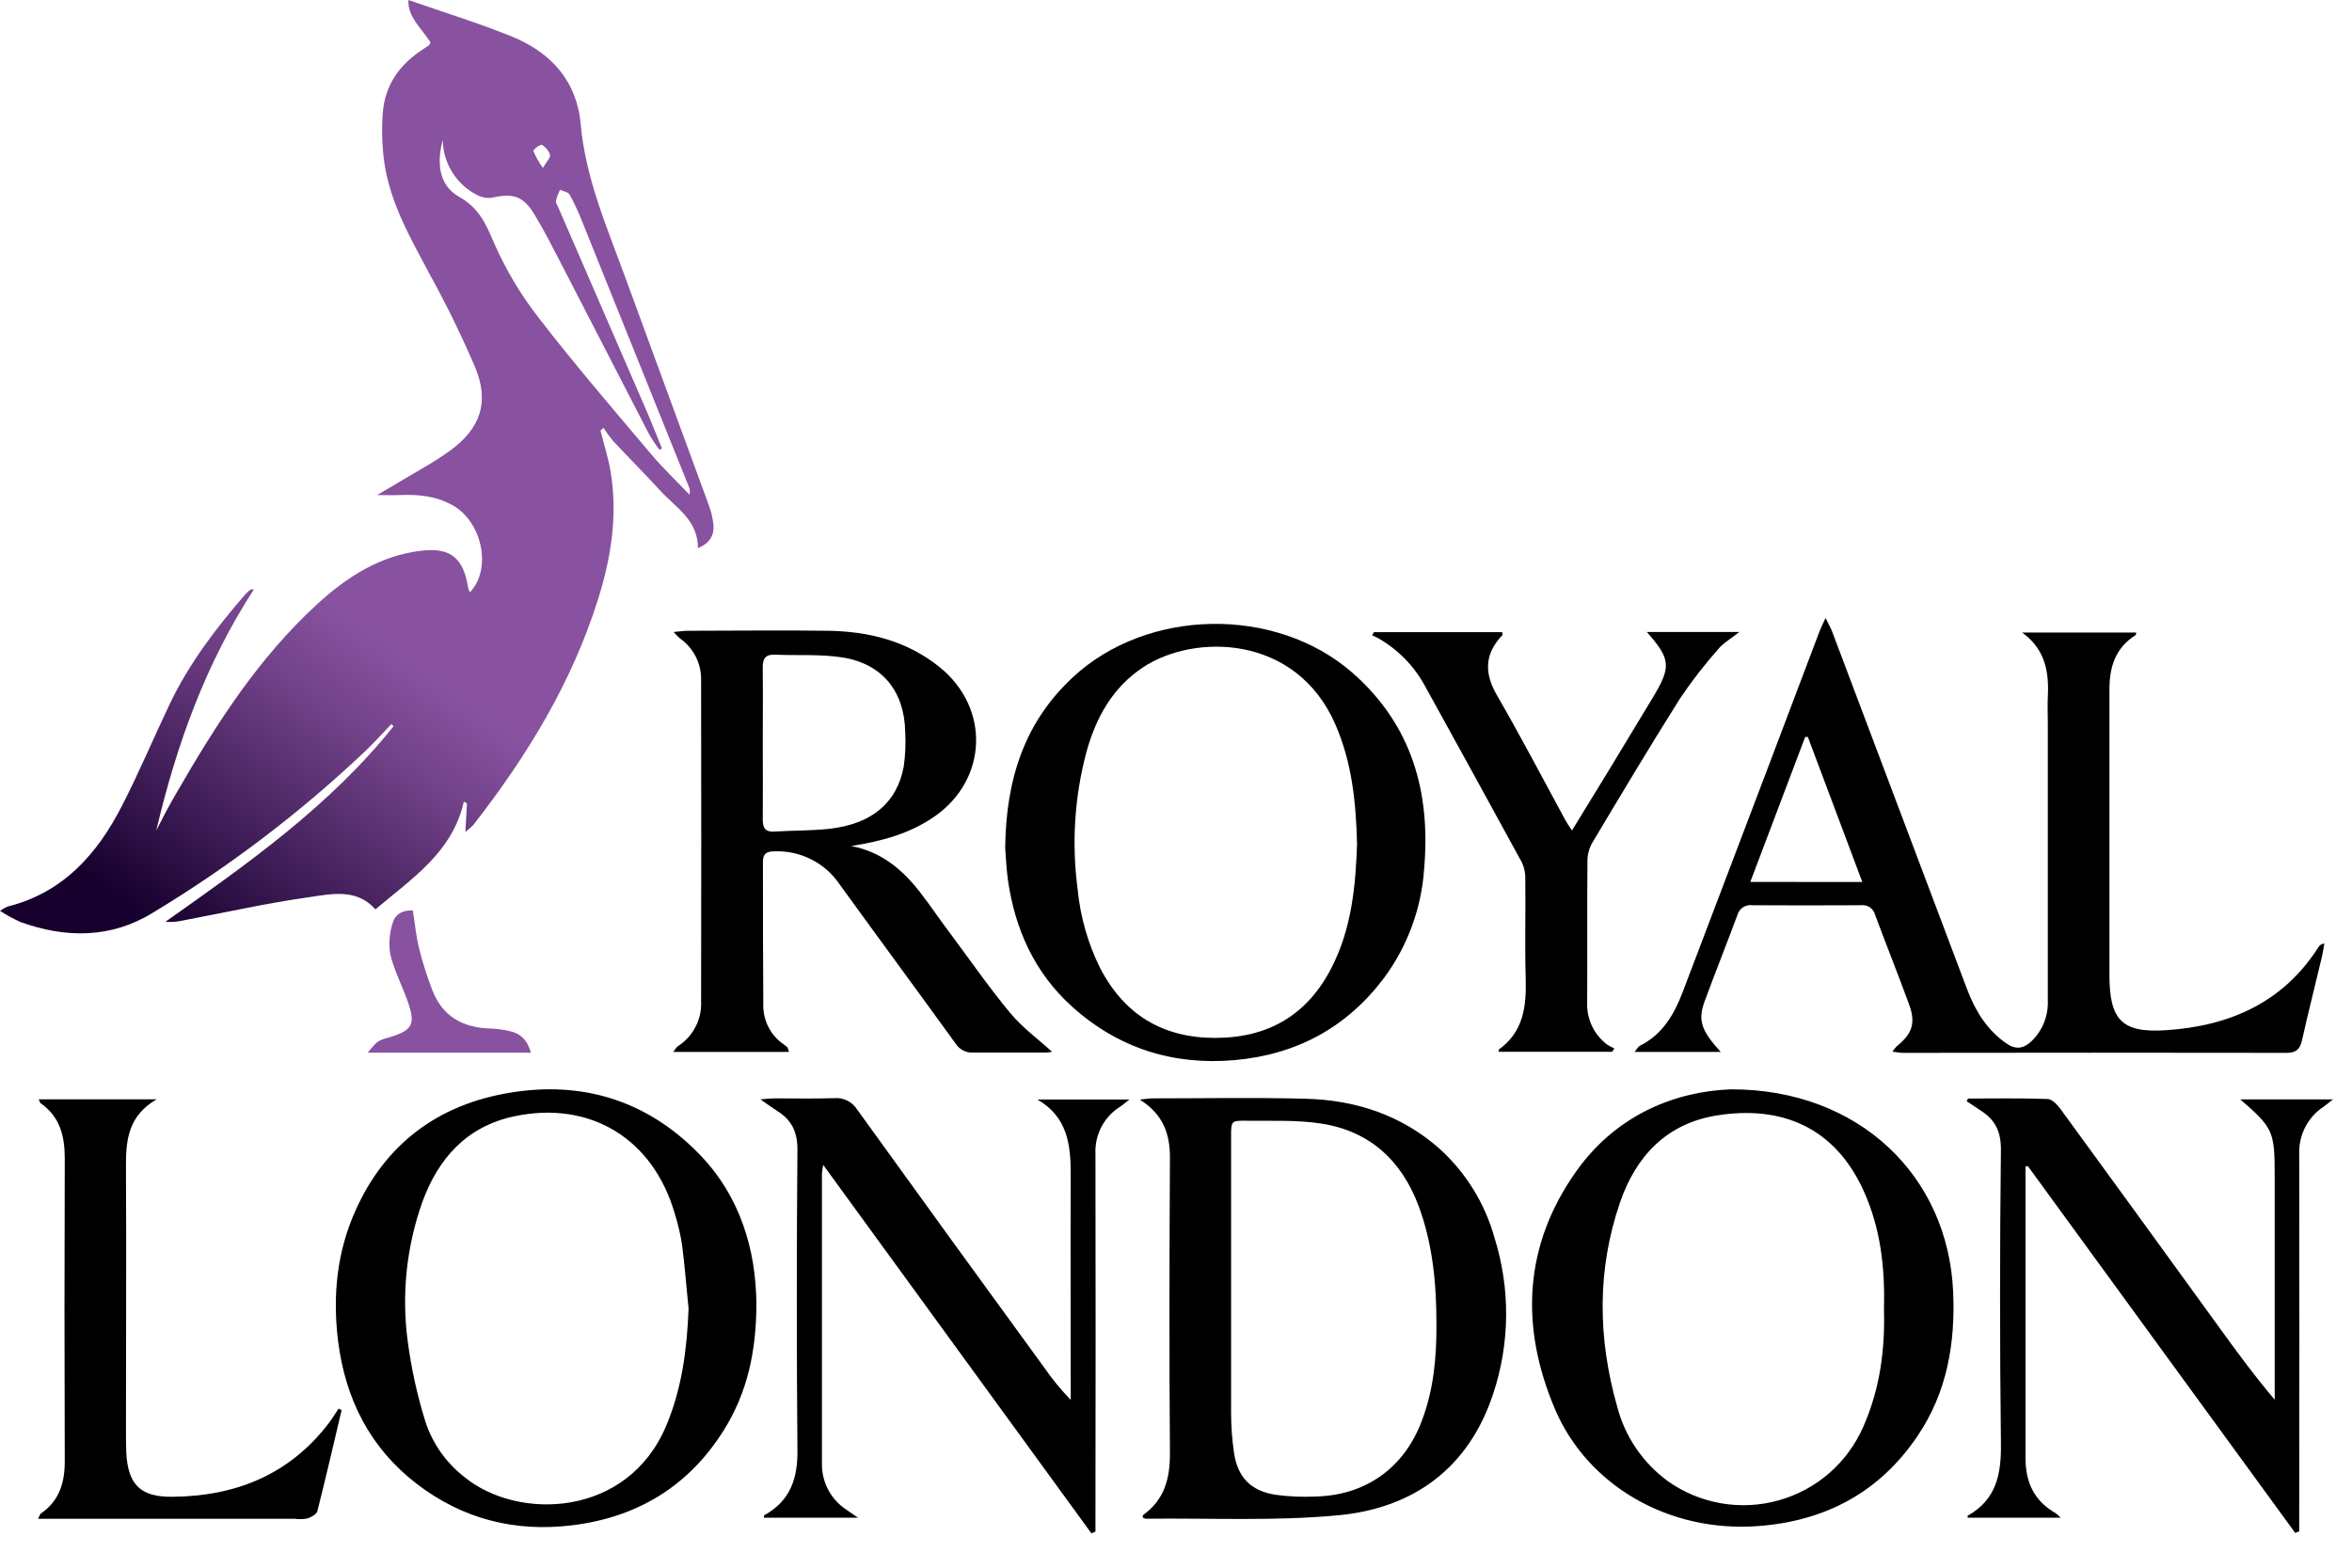 <svg width="45" height="30" viewBox="0 0 45 30" fill="none" xmlns="http://www.w3.org/2000/svg">
<path d="M32.922 20.13H31.275C31.324 20.07 31.343 20.029 31.375 20.012C31.807 19.798 32.029 19.416 32.193 18.988C32.727 17.586 33.26 16.184 33.791 14.781C34.133 13.881 34.473 12.981 34.813 12.08C34.839 12.012 34.873 11.946 34.928 11.826C34.985 11.944 35.028 12.015 35.056 12.092C35.916 14.368 36.774 16.644 37.632 18.921C37.787 19.332 38.005 19.697 38.375 19.959C38.563 20.094 38.713 20.072 38.87 19.923C38.975 19.822 39.057 19.699 39.11 19.563C39.163 19.427 39.187 19.282 39.18 19.136V13.851C39.18 13.679 39.172 13.507 39.18 13.335C39.206 12.857 39.132 12.426 38.689 12.104H40.87C40.87 12.118 40.87 12.148 40.858 12.155C40.474 12.397 40.359 12.762 40.359 13.191V18.656C40.359 19.513 40.592 19.77 41.435 19.715C42.646 19.637 43.681 19.193 44.361 18.12C44.373 18.102 44.389 18.086 44.408 18.075C44.428 18.064 44.449 18.057 44.471 18.055C44.456 18.137 44.445 18.221 44.426 18.302C44.298 18.84 44.163 19.375 44.042 19.913C44.004 20.082 43.925 20.148 43.752 20.148C41.303 20.144 38.855 20.144 36.407 20.148C36.35 20.148 36.294 20.135 36.208 20.125C36.231 20.089 36.258 20.055 36.288 20.024C36.587 19.781 36.657 19.579 36.526 19.221C36.316 18.647 36.088 18.078 35.875 17.505C35.86 17.447 35.824 17.396 35.775 17.363C35.726 17.33 35.666 17.315 35.607 17.323C34.913 17.327 34.219 17.327 33.524 17.323C33.462 17.314 33.399 17.329 33.346 17.364C33.294 17.399 33.256 17.452 33.24 17.513C33.035 18.066 32.816 18.613 32.612 19.167C32.483 19.524 32.547 19.72 32.922 20.13V20.13ZM35.631 16.878C35.277 15.935 34.933 15.018 34.589 14.102H34.538C34.19 15.023 33.842 15.944 33.488 16.877L35.631 16.878ZM15.095 20.13H12.881C12.921 20.079 12.94 20.04 12.972 20.019C13.115 19.927 13.231 19.8 13.308 19.649C13.386 19.499 13.422 19.331 13.414 19.162C13.418 17.116 13.418 15.071 13.414 13.026C13.419 12.868 13.385 12.711 13.314 12.57C13.243 12.429 13.138 12.307 13.009 12.217C12.966 12.179 12.926 12.138 12.889 12.094C13.009 12.084 13.087 12.071 13.162 12.071C14.058 12.071 14.954 12.058 15.849 12.071C16.625 12.084 17.355 12.264 17.978 12.767C18.944 13.548 18.9 14.909 17.887 15.62C17.409 15.954 16.866 16.099 16.284 16.19C16.863 16.298 17.274 16.645 17.616 17.091C17.807 17.339 17.98 17.598 18.171 17.85C18.554 18.364 18.92 18.893 19.329 19.386C19.562 19.666 19.865 19.887 20.128 20.127C20.09 20.135 20.052 20.14 20.013 20.142H18.625C18.559 20.147 18.492 20.134 18.433 20.104C18.373 20.075 18.322 20.03 18.286 19.974C17.547 18.952 16.798 17.938 16.059 16.916C15.921 16.715 15.735 16.552 15.517 16.443C15.3 16.334 15.058 16.282 14.815 16.292C14.666 16.292 14.596 16.336 14.597 16.495C14.597 17.404 14.597 18.313 14.604 19.222C14.6 19.373 14.634 19.521 14.703 19.655C14.771 19.789 14.873 19.903 14.997 19.987C15.022 20.004 15.045 20.023 15.066 20.044C15.079 20.072 15.088 20.101 15.095 20.13V20.13ZM14.594 14.213C14.594 14.705 14.598 15.198 14.594 15.69C14.594 15.851 14.647 15.923 14.815 15.913C15.165 15.892 15.516 15.898 15.864 15.861C16.674 15.77 17.16 15.37 17.291 14.669C17.322 14.447 17.332 14.223 17.319 14C17.303 13.232 16.883 12.704 16.123 12.582C15.701 12.514 15.264 12.548 14.835 12.528C14.645 12.519 14.59 12.602 14.593 12.781C14.599 13.258 14.594 13.735 14.594 14.213V14.213ZM21.807 21.042C21.93 21.03 21.989 21.019 22.044 21.019C23.021 21.019 24 21 24.977 21.026C25.936 21.05 26.814 21.337 27.545 21.985C28.046 22.44 28.409 23.027 28.591 23.678C28.9 24.655 28.891 25.705 28.567 26.677C28.098 28.095 27.045 28.859 25.614 28.996C24.392 29.113 23.153 29.048 21.923 29.063C21.904 29.063 21.884 29.048 21.864 29.04C21.864 29.022 21.864 29 21.869 28.994C22.28 28.699 22.388 28.291 22.384 27.801C22.369 25.919 22.374 24.038 22.384 22.155C22.385 21.706 22.262 21.329 21.807 21.042ZM27.483 25.34C27.483 24.569 27.413 23.806 27.141 23.075C26.814 22.203 26.201 21.642 25.273 21.5C24.807 21.429 24.325 21.453 23.85 21.447C23.556 21.442 23.554 21.452 23.554 21.749V27.03C23.554 27.291 23.573 27.551 23.611 27.809C23.683 28.272 23.93 28.527 24.396 28.604C24.654 28.639 24.915 28.651 25.175 28.638C26.136 28.615 26.872 28.083 27.205 27.184C27.431 26.59 27.486 25.97 27.483 25.34ZM33.125 20.846C35.571 20.846 37.272 22.505 37.369 24.721C37.412 25.711 37.251 26.643 36.692 27.473C35.965 28.555 34.927 29.109 33.633 29.204C31.917 29.33 30.375 28.42 29.755 26.975C29.08 25.396 29.146 23.831 30.166 22.403C30.936 21.325 32.063 20.883 33.125 20.846V20.846ZM36.045 25.043C36.067 24.262 35.98 23.509 35.662 22.801C35.109 21.567 34.081 21.147 32.844 21.346C31.886 21.501 31.299 22.126 30.995 23.011C30.553 24.299 30.57 25.609 30.939 26.91C31.087 27.489 31.433 27.997 31.916 28.348C32.219 28.562 32.566 28.705 32.931 28.768C33.297 28.831 33.672 28.812 34.029 28.712C34.386 28.612 34.717 28.435 34.997 28.192C35.277 27.948 35.499 27.646 35.648 27.306C35.969 26.583 36.069 25.818 36.045 25.043ZM14.472 24.939C14.472 25.864 14.296 26.65 13.853 27.361C13.181 28.441 12.192 29.038 10.944 29.189C9.854 29.322 8.854 29.071 7.974 28.396C7.08 27.708 6.611 26.779 6.469 25.669C6.361 24.8 6.444 23.953 6.808 23.151C7.381 21.883 8.382 21.142 9.741 20.913C11.135 20.678 12.367 21.055 13.363 22.069C14.164 22.884 14.46 23.912 14.472 24.939V24.939ZM13.174 25.044C13.134 24.637 13.101 24.226 13.05 23.823C13.019 23.624 12.973 23.428 12.913 23.235C12.501 21.791 11.294 21.054 9.839 21.362C8.93 21.556 8.385 22.164 8.078 23.01C7.778 23.857 7.682 24.763 7.799 25.654C7.868 26.184 7.983 26.708 8.143 27.218C8.281 27.632 8.539 27.996 8.884 28.264C9.911 29.106 12.013 29.043 12.75 27.276C13.049 26.561 13.145 25.809 13.174 25.044V25.044Z" fill="black"/>
<path d="M19.232 16.225C19.247 14.895 19.609 13.814 20.526 12.961C21.956 11.631 24.409 11.597 25.871 12.87C27.013 13.87 27.374 15.157 27.248 16.621C27.198 17.38 26.93 18.109 26.476 18.72C25.762 19.666 24.803 20.182 23.622 20.287C22.442 20.391 21.391 20.057 20.508 19.26C19.792 18.612 19.418 17.78 19.283 16.832C19.253 16.596 19.243 16.356 19.232 16.225V16.225ZM25.964 16.148C25.944 15.344 25.864 14.585 25.55 13.865C24.799 12.138 22.852 12.12 21.871 12.769C21.286 13.156 20.969 13.731 20.787 14.388C20.558 15.247 20.501 16.142 20.619 17.024C20.67 17.545 20.814 18.052 21.046 18.521C21.508 19.414 22.242 19.861 23.247 19.862C24.259 19.862 25.007 19.43 25.473 18.524C25.863 17.769 25.937 16.948 25.964 16.148V16.148ZM37.656 21.022C38.162 21.022 38.668 21.012 39.173 21.031C39.26 21.031 39.362 21.139 39.423 21.223C40.431 22.604 41.435 23.987 42.437 25.371C42.781 25.848 43.128 26.321 43.521 26.786V22.499C43.521 21.649 43.492 21.584 42.863 21.039H44.634C44.557 21.1 44.511 21.14 44.462 21.175C44.311 21.273 44.189 21.408 44.106 21.567C44.024 21.726 43.984 21.904 43.99 22.084C43.994 24.398 43.994 26.712 43.99 29.025V29.305L43.913 29.334L38.798 22.315L38.753 22.322V27.902C38.753 28.369 38.922 28.726 39.333 28.959C39.366 28.984 39.396 29.012 39.424 29.043H37.646V29.006C38.199 28.698 38.293 28.201 38.283 27.614C38.261 25.741 38.261 23.868 38.283 21.995C38.283 21.648 38.17 21.427 37.899 21.254C37.808 21.195 37.717 21.13 37.626 21.072L37.656 21.022ZM21.609 21.041C21.526 21.105 21.485 21.143 21.437 21.174C21.284 21.269 21.158 21.403 21.074 21.563C20.99 21.723 20.95 21.902 20.959 22.083C20.963 24.397 20.963 26.711 20.959 29.026V29.31L20.882 29.343L15.75 22.292C15.739 22.347 15.731 22.402 15.726 22.458V28.014C15.724 28.186 15.765 28.356 15.846 28.509C15.927 28.661 16.044 28.791 16.188 28.886C16.247 28.929 16.307 28.969 16.416 29.043H14.616C14.616 29.021 14.616 28.999 14.627 28.994C15.117 28.722 15.264 28.296 15.257 27.755C15.241 25.836 15.241 23.918 15.257 21.999C15.257 21.653 15.144 21.432 14.871 21.26C14.78 21.202 14.689 21.136 14.549 21.038C14.674 21.028 14.743 21.019 14.812 21.019C15.193 21.019 15.574 21.027 15.954 21.015C16.041 21.006 16.13 21.022 16.209 21.061C16.288 21.1 16.355 21.161 16.402 21.236C17.589 22.883 18.78 24.527 19.977 26.168C20.129 26.389 20.299 26.596 20.486 26.789V26.56C20.486 25.197 20.48 23.827 20.486 22.461C20.486 21.89 20.416 21.37 19.849 21.041H21.609Z" fill="black"/>
<path d="M28.675 20.127C28.675 20.099 28.67 20.088 28.675 20.086C29.144 19.749 29.206 19.268 29.191 18.734C29.172 18.098 29.191 17.462 29.183 16.831C29.188 16.72 29.166 16.609 29.12 16.508C28.503 15.377 27.881 14.245 27.255 13.112C27.045 12.731 26.732 12.416 26.351 12.203C26.319 12.186 26.285 12.172 26.251 12.158L26.288 12.097H28.742C28.742 12.125 28.753 12.146 28.747 12.152C28.403 12.51 28.392 12.88 28.642 13.307C29.097 14.094 29.519 14.903 29.954 15.703C29.985 15.76 30.024 15.813 30.076 15.892C30.322 15.49 30.556 15.111 30.788 14.73C31.063 14.278 31.338 13.823 31.612 13.367C31.98 12.758 31.971 12.619 31.508 12.094H33.277C33.109 12.228 32.969 12.307 32.874 12.422C32.608 12.723 32.362 13.041 32.138 13.375C31.565 14.284 31.015 15.207 30.463 16.13C30.405 16.232 30.374 16.348 30.372 16.465C30.364 17.369 30.372 18.272 30.367 19.175C30.359 19.333 30.391 19.489 30.458 19.632C30.525 19.775 30.627 19.899 30.753 19.993C30.796 20.02 30.841 20.044 30.888 20.063L30.843 20.128L28.675 20.127ZM6.536 26.985C6.383 27.63 6.235 28.276 6.072 28.918C6.056 28.978 5.954 29.034 5.881 29.058C5.8 29.072 5.718 29.075 5.636 29.064H0.728C0.759 29.007 0.764 28.973 0.784 28.962C1.133 28.721 1.239 28.378 1.239 27.97C1.232 26.037 1.232 24.103 1.239 22.169C1.239 21.738 1.148 21.373 0.779 21.113C0.763 21.102 0.76 21.076 0.741 21.037H2.996C2.444 21.359 2.408 21.831 2.41 22.333C2.419 24.005 2.41 25.678 2.41 27.35C2.41 27.499 2.41 27.649 2.416 27.798C2.448 28.413 2.689 28.65 3.298 28.643C4.496 28.633 5.516 28.23 6.27 27.261C6.346 27.164 6.41 27.056 6.479 26.955L6.536 26.985Z" fill="black"/>
<path d="M1.10955e-07 17.43C0.044 17.399 0.091 17.373 0.14 17.35C1.207 17.084 1.862 16.344 2.336 15.415C2.661 14.784 2.934 14.13 3.239 13.49C3.61 12.708 4.128 12.024 4.693 11.374C4.723 11.342 4.755 11.311 4.79 11.284C4.798 11.276 4.816 11.284 4.858 11.279C3.934 12.7 3.374 14.258 2.99 15.892C3.051 15.775 3.111 15.657 3.171 15.541C3.231 15.425 3.308 15.293 3.379 15.17C4.134 13.86 4.945 12.59 6.072 11.558C6.635 11.042 7.267 10.636 8.049 10.54C8.618 10.47 8.867 10.675 8.958 11.25C8.965 11.279 8.976 11.307 8.989 11.335C9.415 10.895 9.23 9.991 8.663 9.671C8.343 9.489 8.001 9.459 7.644 9.474C7.519 9.479 7.392 9.474 7.214 9.474C7.37 9.383 7.493 9.312 7.613 9.239C7.951 9.034 8.303 8.849 8.621 8.616C9.193 8.197 9.362 7.696 9.098 7.045C8.834 6.428 8.54 5.825 8.215 5.238C7.851 4.551 7.459 3.875 7.35 3.091C7.309 2.782 7.3 2.47 7.324 2.159C7.365 1.623 7.652 1.226 8.099 0.939C8.136 0.914 8.174 0.89 8.21 0.863C8.22 0.855 8.223 0.838 8.237 0.813C8.076 0.549 7.795 0.331 7.815 -6.93467e-08C8.475 0.231 9.142 0.436 9.786 0.696C10.536 1 11.036 1.542 11.111 2.381C11.202 3.395 11.598 4.314 11.942 5.251C12.481 6.716 13.018 8.181 13.554 9.647C13.603 9.772 13.635 9.902 13.65 10.036C13.668 10.235 13.588 10.392 13.354 10.49C13.354 9.952 12.934 9.717 12.638 9.395C12.342 9.073 12.03 8.759 11.729 8.437C11.663 8.358 11.603 8.274 11.547 8.188L11.489 8.239C11.555 8.501 11.638 8.761 11.683 9.028C11.82 9.857 11.694 10.664 11.446 11.456C10.945 13.061 10.083 14.469 9.058 15.784C9.01 15.833 8.958 15.879 8.904 15.921L8.934 15.376L8.875 15.34C8.655 16.316 7.875 16.814 7.183 17.402C6.82 16.992 6.333 17.108 5.891 17.172C5.087 17.287 4.292 17.465 3.494 17.616C3.386 17.641 3.276 17.649 3.166 17.639C4.743 16.526 6.314 15.419 7.529 13.899L7.489 13.856C7.322 14.029 7.162 14.208 6.989 14.374C5.746 15.55 4.381 16.589 2.915 17.472C2.122 17.958 1.256 17.957 0.391 17.644C0.255 17.583 0.125 17.511 1.10955e-07 17.43V17.43ZM8.471 2.68C8.354 3.108 8.392 3.544 8.778 3.762C9.163 3.98 9.291 4.27 9.448 4.639C9.675 5.159 9.966 5.647 10.316 6.094C10.999 6.979 11.729 7.827 12.45 8.682C12.681 8.955 12.942 9.205 13.191 9.465C13.204 9.416 13.201 9.365 13.181 9.318C12.499 7.622 11.816 5.925 11.134 4.228C11.066 4.055 10.987 3.886 10.897 3.722C10.87 3.674 10.778 3.661 10.716 3.631C10.682 3.697 10.656 3.767 10.637 3.838C10.631 3.884 10.667 3.937 10.688 3.984C11.237 5.251 11.787 6.517 12.336 7.783C12.451 8.047 12.556 8.314 12.665 8.58L12.616 8.607C12.547 8.516 12.483 8.421 12.425 8.322C11.856 7.222 11.292 6.12 10.723 5.02C10.562 4.709 10.404 4.396 10.221 4.097C10.008 3.748 9.813 3.693 9.415 3.783C9.313 3.798 9.21 3.778 9.12 3.728C8.927 3.628 8.765 3.478 8.651 3.293C8.537 3.109 8.474 2.897 8.471 2.68V2.68ZM10.387 3.213C10.462 3.085 10.536 3.014 10.524 2.966C10.498 2.884 10.441 2.815 10.367 2.772C10.339 2.758 10.197 2.863 10.205 2.89C10.253 3.005 10.315 3.113 10.387 3.213V3.213Z" fill="url(#paint0_linear)"/>
<path d="M10.157 20.144H7.038C7.092 20.07 7.153 20.002 7.22 19.94C7.275 19.904 7.337 19.879 7.402 19.865C7.909 19.717 7.965 19.61 7.783 19.115C7.678 18.828 7.533 18.551 7.466 18.256C7.434 18.054 7.452 17.847 7.516 17.653C7.559 17.503 7.698 17.409 7.899 17.424C7.938 17.669 7.961 17.914 8.019 18.151C8.087 18.425 8.173 18.695 8.276 18.959C8.467 19.446 8.848 19.662 9.359 19.681C9.5 19.684 9.64 19.703 9.778 19.738C9.956 19.785 10.089 19.895 10.157 20.144Z" fill="url(#paint1_linear)"/>
<defs>
<linearGradient id="paint0_linear" x1="2.141" y1="17.066" x2="6.17" y2="11.463" gradientUnits="userSpaceOnUse">
<stop stop-color="#17002E"/>
<stop offset="0.27" stop-color="#381850"/>
<stop offset="0.76" stop-color="#724289"/>
<stop offset="1" stop-color="#8852A0"/>
</linearGradient>
<linearGradient id="paint1_linear" x1="438.306" y1="721.153" x2="552.958" y2="538.514" gradientUnits="userSpaceOnUse">
<stop stop-color="#17002E"/>
<stop offset="0.27" stop-color="#381850"/>
<stop offset="0.76" stop-color="#724289"/>
<stop offset="1" stop-color="#8852A0"/>
</linearGradient>
</defs>
</svg>
